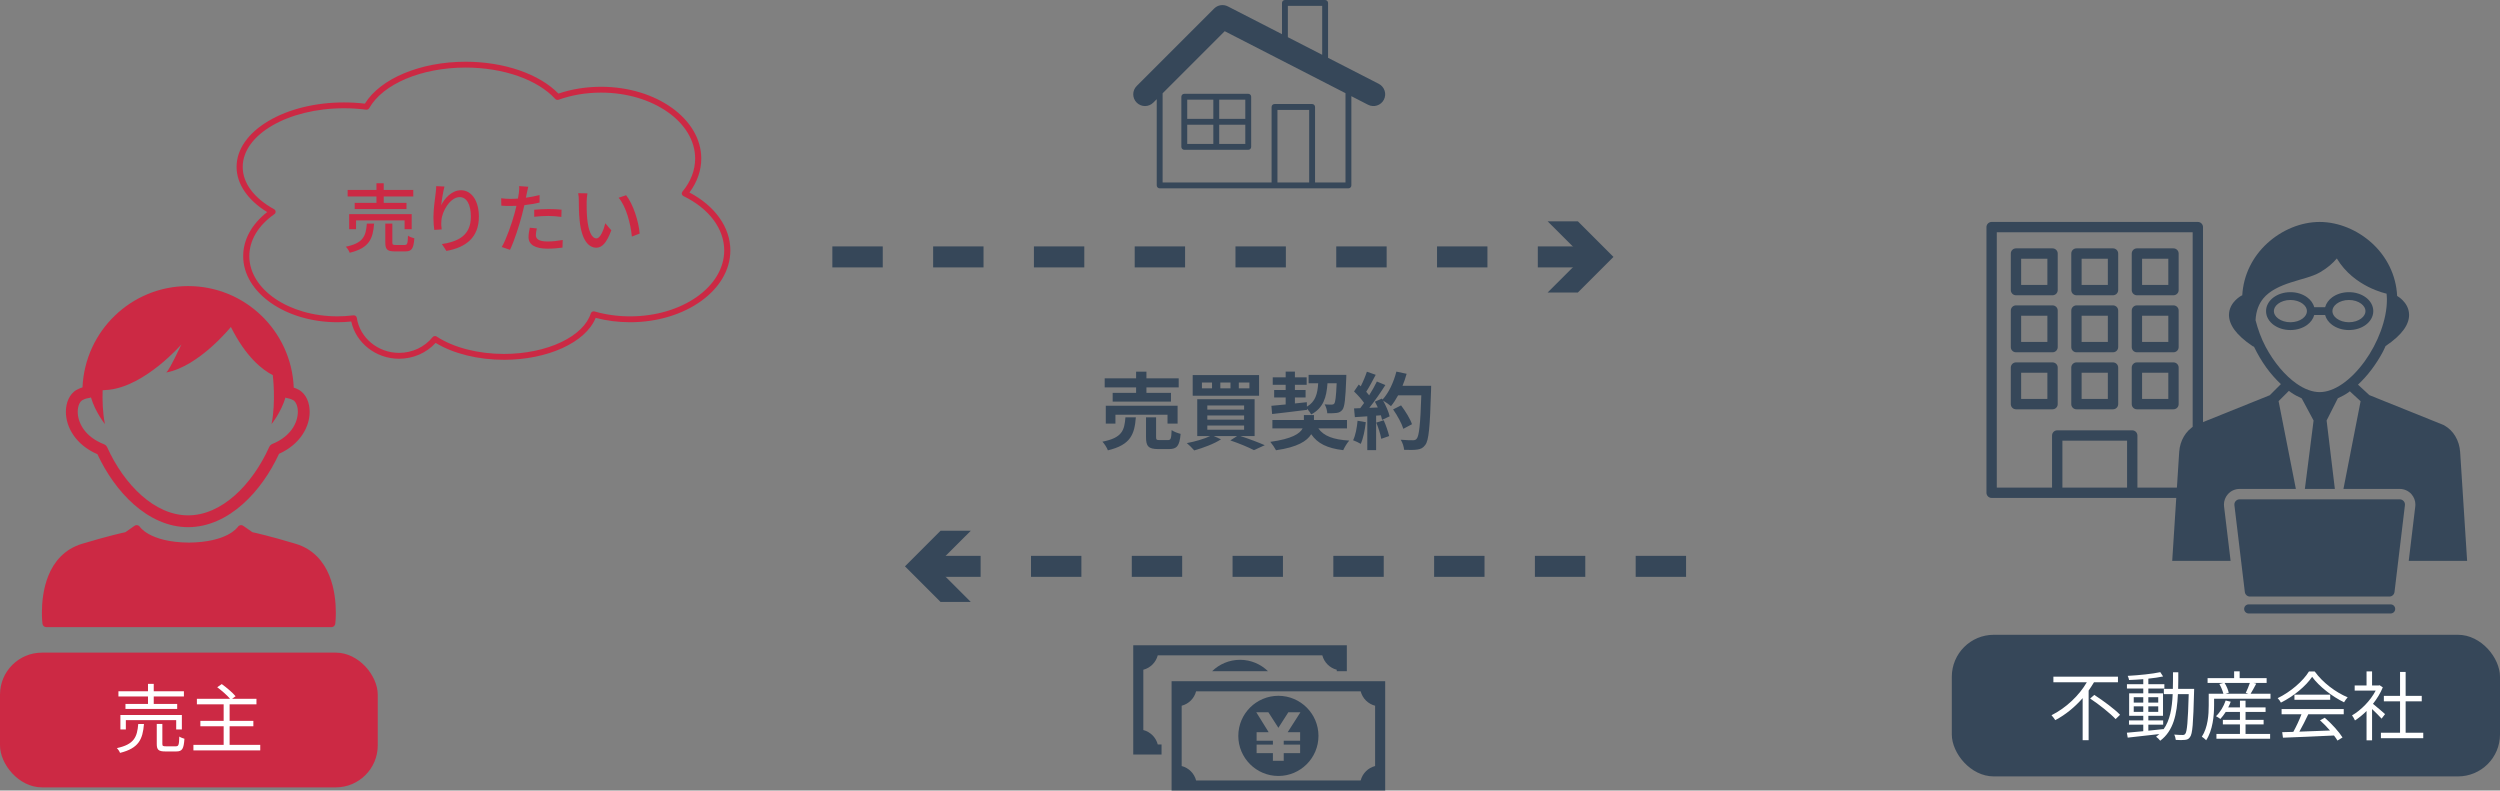 <?xml version="1.0" encoding="UTF-8"?>
<svg xmlns="http://www.w3.org/2000/svg" id="_レイヤー_1" data-name="レイヤー 1" version="1.1" viewBox="0 0 595.358 188.263">
  <rect x="0" y="0" width="595.358" height="188.263" fill="#808080" stroke="none"/>
  <defs>
    <style>
      .cls-1 {
        fill: #364759;
      }

      .cls-1, .cls-2, .cls-3 {
        stroke-width: 0px;
      }

      .cls-2 {
        fill: #fff;
      }

      .cls-3 {
        fill: #cc2944;
      }
    </style>
  </defs>
  <g>
    <g>
      <path class="cls-1" d="M562.276,75.871c-.699.517-1.732.87-2.892.869-1.16.001-2.194-.351-2.891-.869-.704-.525-1.047-1.151-1.047-1.782s.343-1.257,1.047-1.782c.699-.516,1.732-.87,2.891-.869,1.161-.001,2.194.353,2.892.869.704.525,1.047,1.151,1.047,1.782s-.343,1.257-1.047,1.782h0ZM548.337,75.871c-.699.517-1.732.87-2.892.869-1.16.001-2.195-.351-2.892-.869-.705-.525-1.048-1.151-1.048-1.782s.343-1.257,1.048-1.782c.698-.516,1.732-.87,2.892-.869,1.16-.001,2.193.353,2.892.869.704.525,1.046,1.151,1.046,1.782s-.342,1.257-1.046,1.782h0ZM565.183,74.089c0-1.345-.747-2.509-1.805-3.28-1.064-.78-2.465-1.23-3.995-1.231-1.53.001-2.93.451-3.994,1.231-.804.588-1.424,1.403-1.677,2.35h-2.595c-.253-.947-.874-1.762-1.678-2.35-1.064-.78-2.464-1.23-3.994-1.231-1.53.001-2.931.451-3.995,1.231-1.059.772-1.806,1.936-1.806,3.28,0,1.346.747,2.51,1.806,3.282,1.064.779,2.465,1.228,3.995,1.23,1.53-.001,2.93-.451,3.994-1.23.804-.588,1.424-1.403,1.678-2.351h2.595c.253.948.873,1.764,1.677,2.351,1.064.779,2.464,1.228,3.994,1.23,1.53-.001,2.931-.451,3.995-1.23,1.057-.772,1.805-1.936,1.805-3.282h0ZM569.314,143.928h-33.801c-.598,0-1.085.486-1.085,1.085s.487,1.085,1.085,1.085h33.801c.599,0,1.086-.486,1.086-1.085s-.487-1.085-1.086-1.085h0ZM571.487,118.913h-38.147c-.354,0-.693.151-.928.417-.235.265-.346.619-.303.971l2.481,20.674c.075.624.601,1.093,1.23,1.093h33.186c.63,0,1.156-.469,1.231-1.093l2.481-20.674c.044-.352-.068-.706-.303-.971-.235-.264-.574-.417-.928-.417h0ZM557.862,91.397c-1.858,1.288-3.734,1.985-5.449,1.982-1.713.004-3.588-.694-5.449-1.982-2.786-1.924-5.47-5.143-7.411-8.791-1.073-2.005-1.865-4.244-2.408-6.349.116-2.28.831-3.957,1.849-5.194,1.524-1.848,3.961-2.959,6.51-3.787,2.551-.845,5.109-1.351,6.985-2.423,1.824-1.064,3.091-2.201,4.012-3.302,4.087,6.832,11.847,8.377,11.847,8.377.044.466.08.937.08,1.419.012,4.733-2.156,10.38-5.317,14.731-1.575,2.178-3.39,4.034-5.248,5.318h0ZM575.179,120.607l-1.555,12.961h13.904l-1.664-25.958v.004c-.177-2.664-1.56-5.074-3.782-6.316l-.014-.008-.124-.063-.051-.027-17.645-7.102-2.708-2.498c2.292-2.119,4.329-4.841,5.926-7.825.235-.442.421-.906.638-1.359,2.035-1.371,3.406-2.646,4.303-3.874.894-1.223,1.303-2.435,1.301-3.542-.002-1.604-.821-2.788-1.546-3.51-.533-.532-1.034-.859-1.301-1.016-.245-5.09-2.585-9.427-5.902-12.486-3.513-3.238-8.087-5.126-12.545-5.133-4.456.006-9.029,1.895-12.542,5.133-3.287,3.032-5.613,7.319-5.894,12.35-.039.016-.082.007-.119.027-.07.039-.76.393-1.494,1.127-.724.722-1.546,1.907-1.548,3.51-.002,1.107.409,2.319,1.301,3.542.897,1.228,2.27,2.503,4.305,3.875.109.074.23.114.349.149.843,1.744,1.827,3.426,2.939,4.966,1.057,1.461,2.229,2.779,3.467,3.941l-2.651,2.648-17.589,7.079-.158.081-.034.017c-2.222,1.242-3.605,3.652-3.782,6.316v.001l-1.664,25.953h13.904l-1.556-12.964.001.006-.029-.46c0-.911.334-1.785.937-2.466.712-.802,1.722-1.251,2.785-1.253h13.405l-4.116-20.905,2.457-2.452c.158.116.31.252.47.362.831.576,1.699,1.037,2.58,1.426l2.83,5.275-2.075,16.294h7.142l-1.966-16.294,2.675-5.296c.865-.385,1.715-.839,2.534-1.405.109-.076.21-.179.317-.258l2.568,2.367-4.086,20.886h13.413c1.069.002,2.07.454,2.78,1.246l.005.006c.602.681.935,1.555.936,2.466l-.028.454-.001.002h0Z"></path>
      <g>
        <path class="cls-1" d="M475.523,55.319h46.645v60.797h-13.158v-12.404c0-.324-.132-.642-.361-.871-.229-.229-.547-.361-.871-.361h-17.865c-.325,0-.642.132-.871.361-.229.23-.361.547-.361.871v12.404h-13.158v-60.797h0ZM506.546,116.115h-15.401v-11.172h15.401v11.172h0ZM489.913,118.579h33.487c.324,0,.642-.132.871-.361.229-.229.361-.547.361-.871v-63.261c0-.324-.132-.642-.361-.871-.229-.229-.547-.361-.871-.361h-49.109c-.324,0-.642.131-.871.361-.23.23-.361.547-.361.871v63.261c0,.324.132.642.361.871.229.229.547.361.871.361h15.622Z"></path>
        <path class="cls-1" d="M481.323,61.608h6.245v6.245h-6.245v-6.245h0ZM480.091,70.317h8.709c.324,0,.642-.132.871-.361.229-.229.361-.547.361-.871v-8.709c0-.325-.132-.642-.361-.871-.23-.229-.547-.361-.871-.361h-8.709c-.324,0-.642.132-.871.361-.229.23-.361.546-.361.871v8.709c0,.324.132.642.361.871.23.23.547.361.871.361h0Z"></path>
        <path class="cls-1" d="M495.723,61.608h6.246v6.245h-6.246v-6.245h0ZM494.491,70.317h8.71c.324,0,.642-.132.871-.361.229-.229.361-.547.361-.871v-8.709c0-.325-.132-.642-.361-.871-.23-.229-.547-.361-.871-.361h-8.71c-.324,0-.642.132-.871.361-.23.23-.361.546-.361.871v8.709c0,.324.132.642.361.871.229.23.547.361.871.361h0Z"></path>
        <path class="cls-1" d="M510.123,61.608h6.245v6.245h-6.245v-6.245h0ZM508.891,70.317h8.709c.324,0,.642-.132.871-.361.23-.229.361-.547.361-.871v-8.709c0-.325-.131-.642-.361-.871-.229-.229-.547-.361-.871-.361h-8.709c-.324,0-.642.132-.871.361-.23.23-.361.546-.361.871v8.709c0,.324.131.642.361.871.229.23.547.361.871.361h0Z"></path>
        <path class="cls-1" d="M481.323,75.186h6.245v6.245h-6.245v-6.245h0ZM480.091,83.895h8.709c.324,0,.642-.132.871-.361.229-.23.361-.547.361-.871v-8.709c0-.324-.132-.642-.361-.871-.23-.23-.547-.361-.871-.361h-8.709c-.324,0-.642.132-.871.361-.229.229-.361.547-.361.871v8.709c0,.324.132.642.361.871.23.229.547.361.871.361h0Z"></path>
        <path class="cls-1" d="M495.723,75.186h6.246v6.245h-6.246v-6.245h0ZM494.491,83.895h8.71c.324,0,.642-.132.871-.361.229-.23.361-.547.361-.871v-8.709c0-.324-.132-.642-.361-.871-.23-.23-.547-.361-.871-.361h-8.71c-.324,0-.642.132-.871.361-.23.229-.361.547-.361.871v8.709c0,.324.132.642.361.871.229.229.547.361.871.361h0Z"></path>
        <path class="cls-1" d="M510.123,75.186h6.245v6.245h-6.245v-6.245h0ZM508.891,83.895h8.709c.324,0,.642-.132.871-.361.23-.23.361-.547.361-.871v-8.709c0-.324-.131-.642-.361-.871-.229-.23-.547-.361-.871-.361h-8.709c-.324,0-.642.132-.871.361-.23.229-.361.547-.361.871v8.709c0,.324.131.642.361.871.229.229.547.361.871.361h0Z"></path>
        <path class="cls-1" d="M481.323,88.764h6.245v6.245h-6.245v-6.245h0ZM488.799,97.472c.324,0,.642-.131.871-.361.229-.229.361-.547.361-.871v-8.709c0-.325-.132-.642-.361-.871-.23-.23-.547-.361-.871-.361h-8.709c-.324,0-.642.131-.871.361-.229.229-.361.546-.361.871v8.709c0,.324.132.642.361.871.23.23.547.361.871.361h8.709Z"></path>
        <path class="cls-1" d="M495.723,88.764h6.246v6.245h-6.246v-6.245h0ZM494.491,97.472h8.71c.324,0,.642-.131.871-.361.229-.229.361-.547.361-.871v-8.709c0-.325-.132-.642-.361-.871-.23-.23-.547-.361-.871-.361h-8.71c-.324,0-.642.131-.871.361-.23.229-.361.546-.361.871v8.709c0,.324.132.642.361.871.229.23.547.361.871.361h0Z"></path>
        <path class="cls-1" d="M510.123,88.764h6.245v6.245h-6.245v-6.245h0ZM508.891,97.472h8.709c.324,0,.642-.131.871-.361.23-.229.361-.547.361-.871v-8.709c0-.325-.131-.642-.361-.871-.229-.23-.547-.361-.871-.361h-8.709c-.324,0-.642.131-.871.361-.23.229-.361.546-.361.871v8.709c0,.324.131.642.361.871.229.23.547.361.871.361h0Z"></path>
      </g>
    </g>
    <g>
      <rect class="cls-1" x="464.809" y="151.171" width="130.549" height="33.725" rx="10" ry="10"></rect>
      <g>
        <path class="cls-2" d="M498.67,162.479c-.396.666-.828,1.314-1.278,1.98v11.812h-1.422v-10.011c-1.819,2.07-4.016,3.925-6.519,5.239-.198-.342-.63-.864-.9-1.17,3.547-1.783,6.626-4.771,8.409-7.851h-7.959v-1.332h15.377v1.332h-5.708ZM498.742,165.486c2.089,1.351,4.825,3.367,6.14,4.735l-1.062,1.026c-1.278-1.368-3.943-3.493-6.067-4.897l.99-.864Z"></path>
        <path class="cls-2" d="M522.523,164.046s-.019.504-.019.685c-.198,7.544-.36,10.047-.973,10.803-.306.469-.666.612-1.206.666-.504.072-1.351.055-2.179,0-.036-.359-.18-.918-.378-1.26.864.071,1.656.09,1.999.09.306,0,.468-.054.647-.288.414-.522.631-2.899.811-9.435h-2.575c-.216,4.789-1.044,8.714-4.213,11.091-.198-.288-.666-.738-.99-.954.288-.198.54-.414.774-.63-2.719.324-5.51.63-7.526.846l-.198-1.17c1.08-.09,2.431-.216,3.907-.36v-1.549h-3.403v-1.026h3.403v-1.098h-3.367v-5.348h3.367v-1.135h-3.89v-1.044h3.89v-1.188c-1.152.09-2.323.162-3.385.198-.055-.288-.181-.721-.324-.99,2.665-.145,5.905-.469,7.761-.883l.666,1.026c-.973.217-2.197.378-3.512.522v1.314h3.817v1.044h-3.817v1.135h3.493v5.348h-3.493v1.098h3.529v1.026h-3.529v1.423c1.171-.108,2.395-.234,3.602-.378v.072c1.549-2.125,2.034-5.024,2.196-8.391h-2.106v-1.261h2.143c.036-1.261.036-2.575.036-3.943h1.261c0,1.351,0,2.683-.036,3.943h3.817ZM508.136,167.323h2.269v-1.297h-2.269v1.297ZM510.404,169.519v-1.314h-2.269v1.314h2.269ZM511.61,166.026v1.297h2.359v-1.297h-2.359ZM513.97,168.205h-2.359v1.314h2.359v-1.314Z"></path>
        <path class="cls-2" d="M540.702,165.215v1.188h-13.432v1.603c0,2.359-.306,5.888-1.891,8.283-.198-.234-.756-.685-1.026-.847,1.459-2.232,1.639-5.312,1.639-7.437v-2.791h3.493c-.162-.666-.54-1.602-.954-2.322l.918-.252h-3.728v-1.152h6.32v-1.62h1.314v1.62h6.428v1.152h-3.133l.666.162c-.45.846-.937,1.746-1.351,2.412h4.735ZM534.761,174.777h5.852v1.152h-12.783v-1.152h5.6v-2.269h-4.069v-1.081h4.069v-1.891h-3.386c-.396.631-.846,1.207-1.278,1.675-.216-.18-.756-.504-1.044-.648.99-.936,1.837-2.34,2.305-3.745l1.206.288c-.162.45-.359.919-.594,1.351h2.791v-1.603h1.332v1.603h4.771v1.08h-4.771v1.891h4.304v1.081h-4.304v2.269ZM529.773,162.641c.468.738.864,1.692.99,2.341l-.811.233h5.492l-.631-.216c.324-.666.738-1.639.973-2.358h-6.014Z"></path>
        <path class="cls-2" d="M551.231,159.904c1.891,2.647,5.023,4.988,7.851,6.158-.307.324-.631.792-.864,1.188-2.773-1.351-5.924-3.745-7.599-6.068-1.458,2.161-4.375,4.628-7.437,6.141-.144-.307-.486-.793-.773-1.062,3.078-1.477,6.067-4.069,7.454-6.356h1.368ZM543.344,168.853h14.801v1.242h-8.444c-.631,1.332-1.404,2.881-2.125,4.142,2.232-.072,4.771-.162,7.292-.271-.738-.846-1.584-1.729-2.377-2.431l1.135-.612c1.656,1.423,3.403,3.367,4.231,4.699l-1.206.738c-.217-.359-.486-.774-.829-1.206-4.411.216-9.074.414-12.153.522l-.18-1.314c.774-.019,1.674-.036,2.646-.072.685-1.242,1.459-2.881,1.944-4.195h-4.735v-1.242ZM554.922,165.432v1.224h-8.517v-1.224h8.517Z"></path>
        <path class="cls-2" d="M567.16,171.139c-.469-.521-1.459-1.53-2.27-2.286v7.454h-1.314v-6.986c-.899.9-1.836,1.656-2.754,2.251-.145-.342-.486-.954-.703-1.206,2.144-1.243,4.394-3.512,5.636-5.906h-5.005v-1.225h2.826v-3.349h1.314v3.349h1.566l.234-.054.757.504c-.559,1.387-1.387,2.719-2.341,3.926.846.666,2.431,2.053,2.881,2.448l-.828,1.08ZM577.081,174.489v1.314h-10.083v-1.314h4.555v-7.473h-3.853v-1.296h3.853v-5.708h1.333v5.708h3.835v1.296h-3.835v7.473h4.195Z"></path>
      </g>
    </g>
  </g>
  <g>
    <g>
      <path class="cls-3" d="M120.012,85.684c-6.167,0-12.051-1.462-16.272-4.026-2.209,2.409-5.35,3.777-8.716,3.777-5.501,0-10.27-3.768-11.375-8.87-1.102.114-2.205.172-3.29.172-12.376,0-22.445-7.058-22.445-15.734,0-3.916,2.019-7.609,5.711-10.495-4.644-2.851-7.285-6.728-7.285-10.754,0-4.168,2.709-8.061,7.629-10.963,4.809-2.837,11.189-4.399,17.963-4.399,1.665,0,3.332.097,4.963.288,3.702-5.988,13.249-9.981,23.991-9.981,9.123,0,17.528,2.896,22.1,7.585,3.186-1.075,6.601-1.62,10.158-1.62,13.157,0,23.861,7.672,23.861,17.101,0,2.829-.971,5.605-2.818,8.077,6.118,3.217,9.742,8.324,9.742,13.793,0,9.43-10.704,17.101-23.861,17.101-2.827,0-5.587-.35-8.216-1.039-2.359,5.826-11.365,9.987-21.839,9.987ZM103.596,80.033c.142,0,.286.04.411.122,4.015,2.627,9.849,4.133,16.005,4.133,5.02,0,9.883-1.007,13.693-2.836,3.682-1.767,6.162-4.185,6.982-6.809.055-.178.183-.327.353-.415.17-.088.371-.107.556-.054,2.693.774,5.542,1.166,8.47,1.166,12.352,0,22.401-7.045,22.401-15.705,0-5.158-3.63-9.994-9.711-12.936-.196-.095-.337-.269-.384-.474s.005-.419.142-.584c1.982-2.386,3.029-5.11,3.029-7.878,0-8.66-10.049-15.705-22.401-15.705-3.557,0-6.961.57-10.116,1.694-.284.101-.604.024-.804-.194-4.218-4.605-12.395-7.465-21.338-7.465-10.471,0-19.695,3.885-22.955,9.668-.144.256-.439.4-.74.36-1.722-.223-3.491-.336-5.259-.336-13.307,0-24.132,6.265-24.132,13.965,0,3.829,2.655,7.41,7.475,10.082.213.118.35.331.363.567.013.235-.099.461-.297.601-3.848,2.698-5.967,6.249-5.967,10,0,7.906,9.414,14.338,20.985,14.338,1.25,0,2.526-.081,3.795-.239.396-.048.761.215.817.593.712,4.757,5.034,8.345,10.053,8.345,3.14,0,6.055-1.363,7.997-3.738.143-.175.358-.268.575-.268Z"></path>
      <g>
        <path class="cls-3" d="M89.093,53.243c-.288,3.637-1.152,5.816-5.816,6.95-.144-.432-.576-1.116-.918-1.44,4.177-.864,4.771-2.539,5.005-5.51h1.729ZM89.651,46.779h-6.86v-1.548h6.86v-1.584h1.729v1.584h7.04v1.548h-7.04v1.53h5.419v1.477h-12.334v-1.477h5.186v-1.53ZM96.349,54.576v-2.089h-11.56v2.089h-1.639v-3.583h14.891v3.583h-1.692ZM96.349,58.339c.63,0,.756-.27.81-2.215.342.27,1.044.522,1.512.63-.18,2.484-.63,3.115-2.161,3.115h-2.484c-1.819,0-2.269-.486-2.269-2.106v-4.52h1.675v4.501c0,.522.126.594.81.594h2.107Z"></path>
        <path class="cls-3" d="M105.076,48.868c.792-1.638,2.521-3.565,4.699-3.565,2.449,0,4.268,2.413,4.268,6.284,0,5.023-3.133,7.328-7.725,8.174l-1.08-1.639c3.943-.612,6.896-2.07,6.896-6.536,0-2.809-.954-4.646-2.665-4.646-2.196,0-4.195,3.241-4.357,5.618-.054.594-.054,1.206.072,2.07l-1.765.126c-.09-.685-.198-1.729-.198-2.917,0-1.692.288-4.159.522-5.798.09-.612.126-1.207.144-1.71l1.962.09c-.306,1.135-.666,3.313-.774,4.447Z"></path>
        <path class="cls-3" d="M125.453,46.023c-.054.306-.126.666-.216,1.062,1.098-.162,2.215-.36,3.259-.63v1.783c-1.134.27-2.395.468-3.619.612-.18.774-.378,1.603-.576,2.358-.648,2.539-1.873,6.248-2.845,8.283l-1.962-.666c1.062-1.836,2.376-5.545,3.061-8.066.144-.558.288-1.152.432-1.746-.522.018-1.008.036-1.458.036-.829,0-1.495-.018-2.143-.072l-.036-1.765c.882.108,1.512.144,2.196.144.559,0,1.17-.018,1.801-.072.09-.541.18-1.009.216-1.351.09-.558.108-1.225.072-1.621l2.161.162c-.108.45-.27,1.188-.342,1.548ZM127.613,55.962c0,.811.486,1.548,2.791,1.548,1.188,0,2.413-.144,3.601-.36l-.054,1.818c-.99.126-2.196.252-3.565.252-2.935,0-4.52-.955-4.52-2.737,0-.756.145-1.513.306-2.251l1.675.162c-.144.558-.234,1.116-.234,1.566ZM130.585,49.786c1.044,0,2.125.036,3.151.144l-.054,1.729c-.918-.126-1.98-.234-3.061-.234-1.17,0-2.269.072-3.403.198v-1.674c.972-.09,2.215-.162,3.367-.162Z"></path>
        <path class="cls-3" d="M139.708,47.986c-.018,1.134,0,2.646.126,4.051.271,2.827,1.009,4.736,2.215,4.736.9,0,1.692-1.963,2.106-3.601l1.423,1.674c-1.135,3.079-2.251,4.141-3.565,4.141-1.818,0-3.493-1.729-3.979-6.464-.18-1.584-.198-3.745-.198-4.825,0-.45-.036-1.207-.144-1.693l2.197.036c-.09.522-.18,1.458-.18,1.945ZM152.33,55.62l-1.854.72c-.306-3.097-1.333-7.094-3.151-9.255l1.783-.594c1.657,2.088,2.989,6.212,3.223,9.129Z"></path>
      </g>
    </g>
    <g>
      <g>
        <path class="cls-3" d="M18.873,96.196c.222-.48.504-.768.758-.905.594-.324,1.073-.448,1.534-.502.18-.019.346-.077.496-.158,1.029,3.52,3.331,6.368,3.331,6.368-.567-2.748-.623-5.784-.55-8.061l1.476-.112c8.744-.955,17.275-10.799,17.275-10.799-2.518,5.382-3.333,6.48-3.593,6.681,7.823-1.463,15.382-10.847,15.382-10.847,3.568,7.136,7.449,10.189,10.027,11.502-.023.042-.037.069-.037.069,0,0,.77,6.324-.309,11.567,0,0,2.285-2.827,3.321-6.326.126.062.257.118.407.139.448.071.88.189,1.413.479l.675-1.235-.672,1.235c.251.137.533.425.756.905.222.477.369,1.127.367,1.868-.014,2.464-1.526,5.799-6.065,7.657-.338.137-.606.394-.756.728-1.984,4.431-4.836,8.558-8.184,11.521-3.356,2.97-7.155,4.759-11.121,4.757-3.956.002-7.742-1.777-11.09-4.732-3.342-2.947-6.191-7.053-8.182-11.468-.151-.338-.425-.6-.77-.732-4.691-1.843-6.239-5.235-6.256-7.732-.002-.743.147-1.393.367-1.868h0ZM23.198,108.164c2.121,4.546,5.069,8.774,8.651,11.941,3.703,3.273,8.128,5.434,12.953,5.436,4.838-.002,9.278-2.175,12.987-5.465,3.591-3.186,6.542-7.435,8.661-12.005,5.102-2.285,7.306-6.511,7.291-10.006-.002-1.1-.207-2.14-.627-3.049-.419-.905-1.067-1.7-1.961-2.19v-.002c-.411-.226-.812-.39-1.198-.517-.546-13.441-11.578-24.18-25.154-24.18-13.557,0-24.579,10.706-25.152,24.12-.442.133-.901.32-1.372.579-.895.49-1.54,1.285-1.959,2.19-.421.909-.627,1.949-.627,3.049-.017,3.541,2.25,7.833,7.505,10.1h0Z"></path>
        <path class="cls-3" d="M78.41,137.028c-1.299-3.203-3.753-6.266-8.009-7.532-6.061-1.818-9.491-2.586-10.301-2.759l-2.159-1.509c-.21-.147-.469-.201-.72-.149-.249.052-.465.205-.6.421l-.002.002c-.168.21-2.574,3.618-11.64,3.715-4.834-.043-7.775-1.05-9.491-1.997-.859-.473-1.411-.932-1.743-1.258l-.342-.375-.062-.085-.002-.002c-.135-.216-.351-.37-.6-.421-.251-.052-.511.002-.72.149l-2.156,1.509c-.812.172-4.241.938-10.303,2.759-4.257,1.266-6.71,4.33-8.01,7.532-1.312,3.207-1.565,6.594-1.569,8.86,0,1.588.131,2.626.135,2.655.058.462.452.809.918.809h67.895c.465,0,.859-.347.917-.809.004-.029.135-1.067.135-2.655-.004-2.266-.257-5.654-1.569-8.86h0Z"></path>
      </g>
      <g>
        <rect class="cls-3" y="155.42" width="89.958" height="32.087" rx="10" ry="10"></rect>
        <g>
          <path class="cls-2" d="M34.289,172.415c-.307,3.656-1.242,5.78-5.708,6.879-.107-.342-.468-.865-.756-1.135,4.123-.883,4.844-2.629,5.096-5.744h1.368ZM35.243,165.862h-7.04v-1.243h7.04v-1.765h1.368v1.765h7.185v1.243h-7.185v1.781h5.582v1.189h-12.315v-1.189h5.365v-1.781ZM41.959,173.712v-2.215h-11.991v2.215h-1.297v-3.439h14.639v3.439h-1.351ZM41.869,177.727c.666,0,.774-.307.828-2.323.307.216.847.415,1.225.522-.162,2.412-.522,3.025-1.927,3.025h-2.629c-1.62,0-2.034-.396-2.034-1.783v-4.771h1.332v4.754c0,.486.126.576.828.576h2.377Z"></path>
          <path class="cls-2" d="M61.976,177.385v1.314h-15.916v-1.314h7.202v-4.43h-5.546v-1.279h5.546v-3.942h-6.374v-1.314h7.904c-.702-.829-1.98-1.963-3.062-2.755l1.081-.756c1.152.828,2.593,2.053,3.295,2.898l-.847.612h5.816v1.314h-6.393v3.942h5.654v1.279h-5.654v4.43h7.292Z"></path>
        </g>
      </g>
    </g>
  </g>
  <g>
    <g>
      <path class="cls-1" d="M306.698,1.399h8.172v11.651l-8.172-4.193V1.399h0ZM311.772,43.453h-7.555v-17.28h7.555v17.28h0ZM320.417,43.453h-7.246v-17.98c0-.184-.075-.365-.205-.495-.13-.13-.31-.205-.495-.205h-8.954c-.184,0-.365.075-.494.205-.13.13-.205.31-.205.495v17.98h-25.952v-21.233l14.791-14.791,28.76,14.758v21.266h0ZM328.352,19.968l-12.083-6.199V.7c0-.184-.075-.365-.205-.495-.13-.13-.31-.205-.494-.205h-9.571c-.185,0-.365.075-.495.205-.13.13-.205.31-.205.495v7.44l-12.901-6.62c-1.084-.556-2.395-.35-3.256.511l-18.448,18.449c-1.093,1.093-1.093,2.864,0,3.957,1.093,1.093,2.864,1.093,3.957,0l.817-.817v20.534c0,.184.075.365.205.495.13.13.31.205.495.205h44.95c.185,0,.365-.075.494-.205.13-.13.205-.31.205-.495v-21.248l3.98,2.043c1.375.705,3.062.163,3.767-1.212.706-1.375.162-3.062-1.212-3.767h0Z"></path>
      <path class="cls-1" d="M290.344,29.709h6.217v4.57h-6.217v-4.57h0ZM288.945,28.309h-6.216v-4.57h6.216v4.57h0ZM296.561,28.309h-6.217v-4.57h6.217v4.57h0ZM282.729,29.709h6.216v4.57h-6.216v-4.57h0ZM297.26,22.34h-15.231c-.184,0-.365.075-.494.205-.13.13-.205.31-.205.495v11.939c0,.185.075.365.205.495.13.13.31.205.494.205h15.231c.185,0,.365-.075.495-.205.13-.13.205-.31.205-.495v-11.939c0-.184-.075-.365-.205-.495-.13-.13-.31-.205-.495-.205h0Z"></path>
    </g>
    <g>
      <path class="cls-1" d="M272.276,173.855v-14.359c1.683-.437,2.999-1.752,3.435-3.434h39.191c.437,1.683,1.752,2.998,3.435,3.434v.343h2.403v-6.181h-50.867v26.035h6.743v-2.404h-.905c-.436-1.683-1.752-2.999-3.435-3.434h0Z"></path>
      <path class="cls-1" d="M301.955,159.839c-1.72-1.674-4.064-2.71-6.647-2.71-2.585,0-4.928,1.036-6.649,2.71h13.296Z"></path>
      <path class="cls-1" d="M309.615,174.371v2.026h-3.903v.932h3.903v2.027h-3.903v1.825h-2.58v-1.825h-3.879v-2.027h3.879v-.932h-3.879v-2.026h2.871l-2.946-4.746h2.882l2.38,3.7,2.366-3.7h2.884l-3.035,4.746h2.96ZM304.44,165.7c-5.264,0-9.546,4.282-9.546,9.545,0,5.264,4.282,9.546,9.546,9.546,5.263,0,9.545-4.282,9.545-9.546,0-5.263-4.283-9.545-9.545-9.545h0Z"></path>
      <path class="cls-1" d="M327.47,182.425c-1.683.437-2.999,1.752-3.435,3.434h-39.191c-.437-1.683-1.752-2.998-3.435-3.434v-14.359c1.683-.436,2.999-1.751,3.435-3.434h39.191c.436,1.683,1.752,2.999,3.435,3.434v14.359h0ZM279.006,162.228v26.035h50.867v-26.035h-50.867Z"></path>
    </g>
    <g>
      <path class="cls-1" d="M198.22,58.681h12v5h-12v-5ZM222.22,58.681h12v5h-12v-5ZM246.22,58.681h12v5h-12v-5ZM270.22,58.681h12v5h-12v-5ZM294.22,58.681h12v5h-12v-5ZM318.22,58.681h12v5h-12v-5ZM342.22,58.681h12v5h-12v-5ZM366.22,58.681h12v5h-12v-5Z"></path>
      <polygon class="cls-1" points="368.561 52.705 377.043 61.181 368.561 69.658 375.759 69.658 384.235 61.181 375.759 52.705 368.561 52.705"></polygon>
    </g>
    <g>
      <path class="cls-1" d="M221.526,132.373h12v5h-12v-5ZM245.526,132.373h12v5h-12v-5ZM269.526,132.373h12v5h-12v-5ZM293.526,132.373h12v5h-12v-5ZM317.526,132.373h12v5h-12v-5ZM341.526,132.373h12v5h-12v-5ZM365.526,132.373h12v5h-12v-5ZM389.526,132.373h12v5h-12v-5Z"></path>
      <polygon class="cls-1" points="231.185 143.349 222.703 134.873 231.185 126.396 223.987 126.396 215.511 134.873 223.987 143.349 231.185 143.349"></polygon>
    </g>
    <g>
      <path class="cls-1" d="M270.495,99.38c-.32,4.021-1.201,6.562-6.662,7.862-.22-.62-.82-1.56-1.3-2.061,4.741-.92,5.241-2.72,5.481-5.801h2.481ZM270.555,92.259h-7.481v-2.161h7.481v-1.581h2.461v1.581h7.682v2.161h-7.682v1.3h5.841v2.08h-13.883v-2.08h5.581v-1.3ZM278.037,100.881v-2.121h-12.403v2.121h-2.3v-4.261h17.104v4.261h-2.4ZM278.157,104.802c.66,0,.78-.34.86-2.38.48.38,1.5.74,2.141.9-.26,2.881-.88,3.621-2.761,3.621h-2.581c-2.32,0-2.9-.68-2.9-2.821v-4.741h2.4v4.721c0,.62.12.7.84.7h2Z"></path>
      <path class="cls-1" d="M295.376,103.842c2.121.68,4.422,1.56,5.821,2.18l-2.58,1.18c-1.24-.66-3.44-1.58-5.621-2.32l1.62-1.04h-5.581l1.74.78c-1.681,1.101-4.301,2.061-6.381,2.641-.4-.48-1.26-1.34-1.76-1.74,1.96-.36,4.141-1,5.561-1.68h-3.081v-8.782h13.663v8.782h-3.401ZM299.836,94.239h-15.803v-4.921h15.803v4.921ZM288.634,91.099h-2.4v1.38h2.4v-1.38ZM287.514,97.54h8.762v-.98h-8.762v.98ZM287.514,99.941h8.762v-1h-8.762v1ZM287.514,102.341h8.762v-1h-8.762v1ZM293.036,91.099h-2.421v1.38h2.421v-1.38ZM297.537,91.099h-2.521v1.38h2.521v-1.38Z"></path>
      <path class="cls-1" d="M313.956,102.021c1.3,1.84,3.62,2.681,7.361,2.901-.521.56-1.12,1.58-1.44,2.28-3.821-.46-6.102-1.58-7.622-3.801-.979,1.621-3.28,3.101-8.382,3.821-.3-.58-.899-1.46-1.359-2,5.121-.7,7.041-1.94,7.701-3.201h-7.201v-2h7.501v-1.18h2.4v1.18h7.862v2h-6.821ZM302.773,96.64c.96-.08,2.12-.2,3.4-.32v-1.66h-2.74v-1.78h2.74v-1.24h-3.08v-1.781h3.08v-1.36h2.2v1.36h2.801v1.781h-2.801v1.24h2.541v1.78h-2.541v1.42c.94-.1,1.9-.2,2.841-.3l.021,1.06c2.04-1.2,2.521-3.041,2.681-5.561h-2.281v-2h8.982s0,.64-.021.9c-.18,4.801-.38,6.721-.899,7.381-.4.52-.82.7-1.4.78-.5.08-1.341.08-2.221.08-.021-.66-.28-1.581-.62-2.121.72.06,1.36.06,1.66.06.28,0,.44-.04.62-.24.28-.34.44-1.621.58-4.841h-2.181c-.239,3.381-.979,5.861-3.881,7.422-.199-.4-.6-.96-1-1.38v.28c-2.94.38-6.041.74-8.302,1l-.18-1.96Z"></path>
      <path class="cls-1" d="M325.254,100.541c-.2,1.88-.62,3.881-1.2,5.161-.42-.26-1.301-.68-1.82-.86.58-1.18.9-2.96,1.06-4.641l1.961.34ZM340.817,91.879s0,.8-.021,1.1c-.26,8.762-.54,11.923-1.38,12.983-.561.76-1.08.98-1.921,1.1-.72.12-1.96.1-3.12.06-.04-.68-.36-1.72-.801-2.4,1.261.12,2.4.12,2.941.12.38,0,.6-.08.84-.34.6-.62.9-3.541,1.12-10.362h-5.521c-.54.98-1.1,1.86-1.7,2.581-.4-.36-1.28-.96-1.88-1.32.7,1.26,1.34,2.74,1.56,3.741l-1.8.84c-.061-.32-.16-.68-.28-1.081l-1.141.08v8.222h-2.1v-8.062l-2.961.2-.2-2.081,1.48-.06c.3-.38.62-.8.92-1.24-.58-.86-1.561-1.94-2.4-2.741l1.12-1.64c.16.14.32.28.48.42.56-1.1,1.12-2.44,1.46-3.481l2.101.74c-.72,1.38-1.54,2.921-2.261,4.041.261.28.5.58.7.84.721-1.121,1.36-2.281,1.841-3.281l2.021.84c-1.12,1.761-2.521,3.801-3.821,5.421l2.021-.08c-.22-.48-.46-.96-.7-1.38l1.681-.74.14.24c1.48-1.58,2.661-4.141,3.301-6.662l2.44.521c-.26.98-.6,1.94-.979,2.86h6.821ZM329.515,100.081c.54,1.181,1.061,2.741,1.301,3.761l-1.881.66c-.16-1.02-.68-2.64-1.181-3.861l1.761-.56ZM334.195,102.121c-.38-1.26-1.42-3.181-2.44-4.621l1.9-.96c1.04,1.38,2.181,3.221,2.601,4.481l-2.061,1.1Z"></path>
    </g>
  </g>
</svg>
